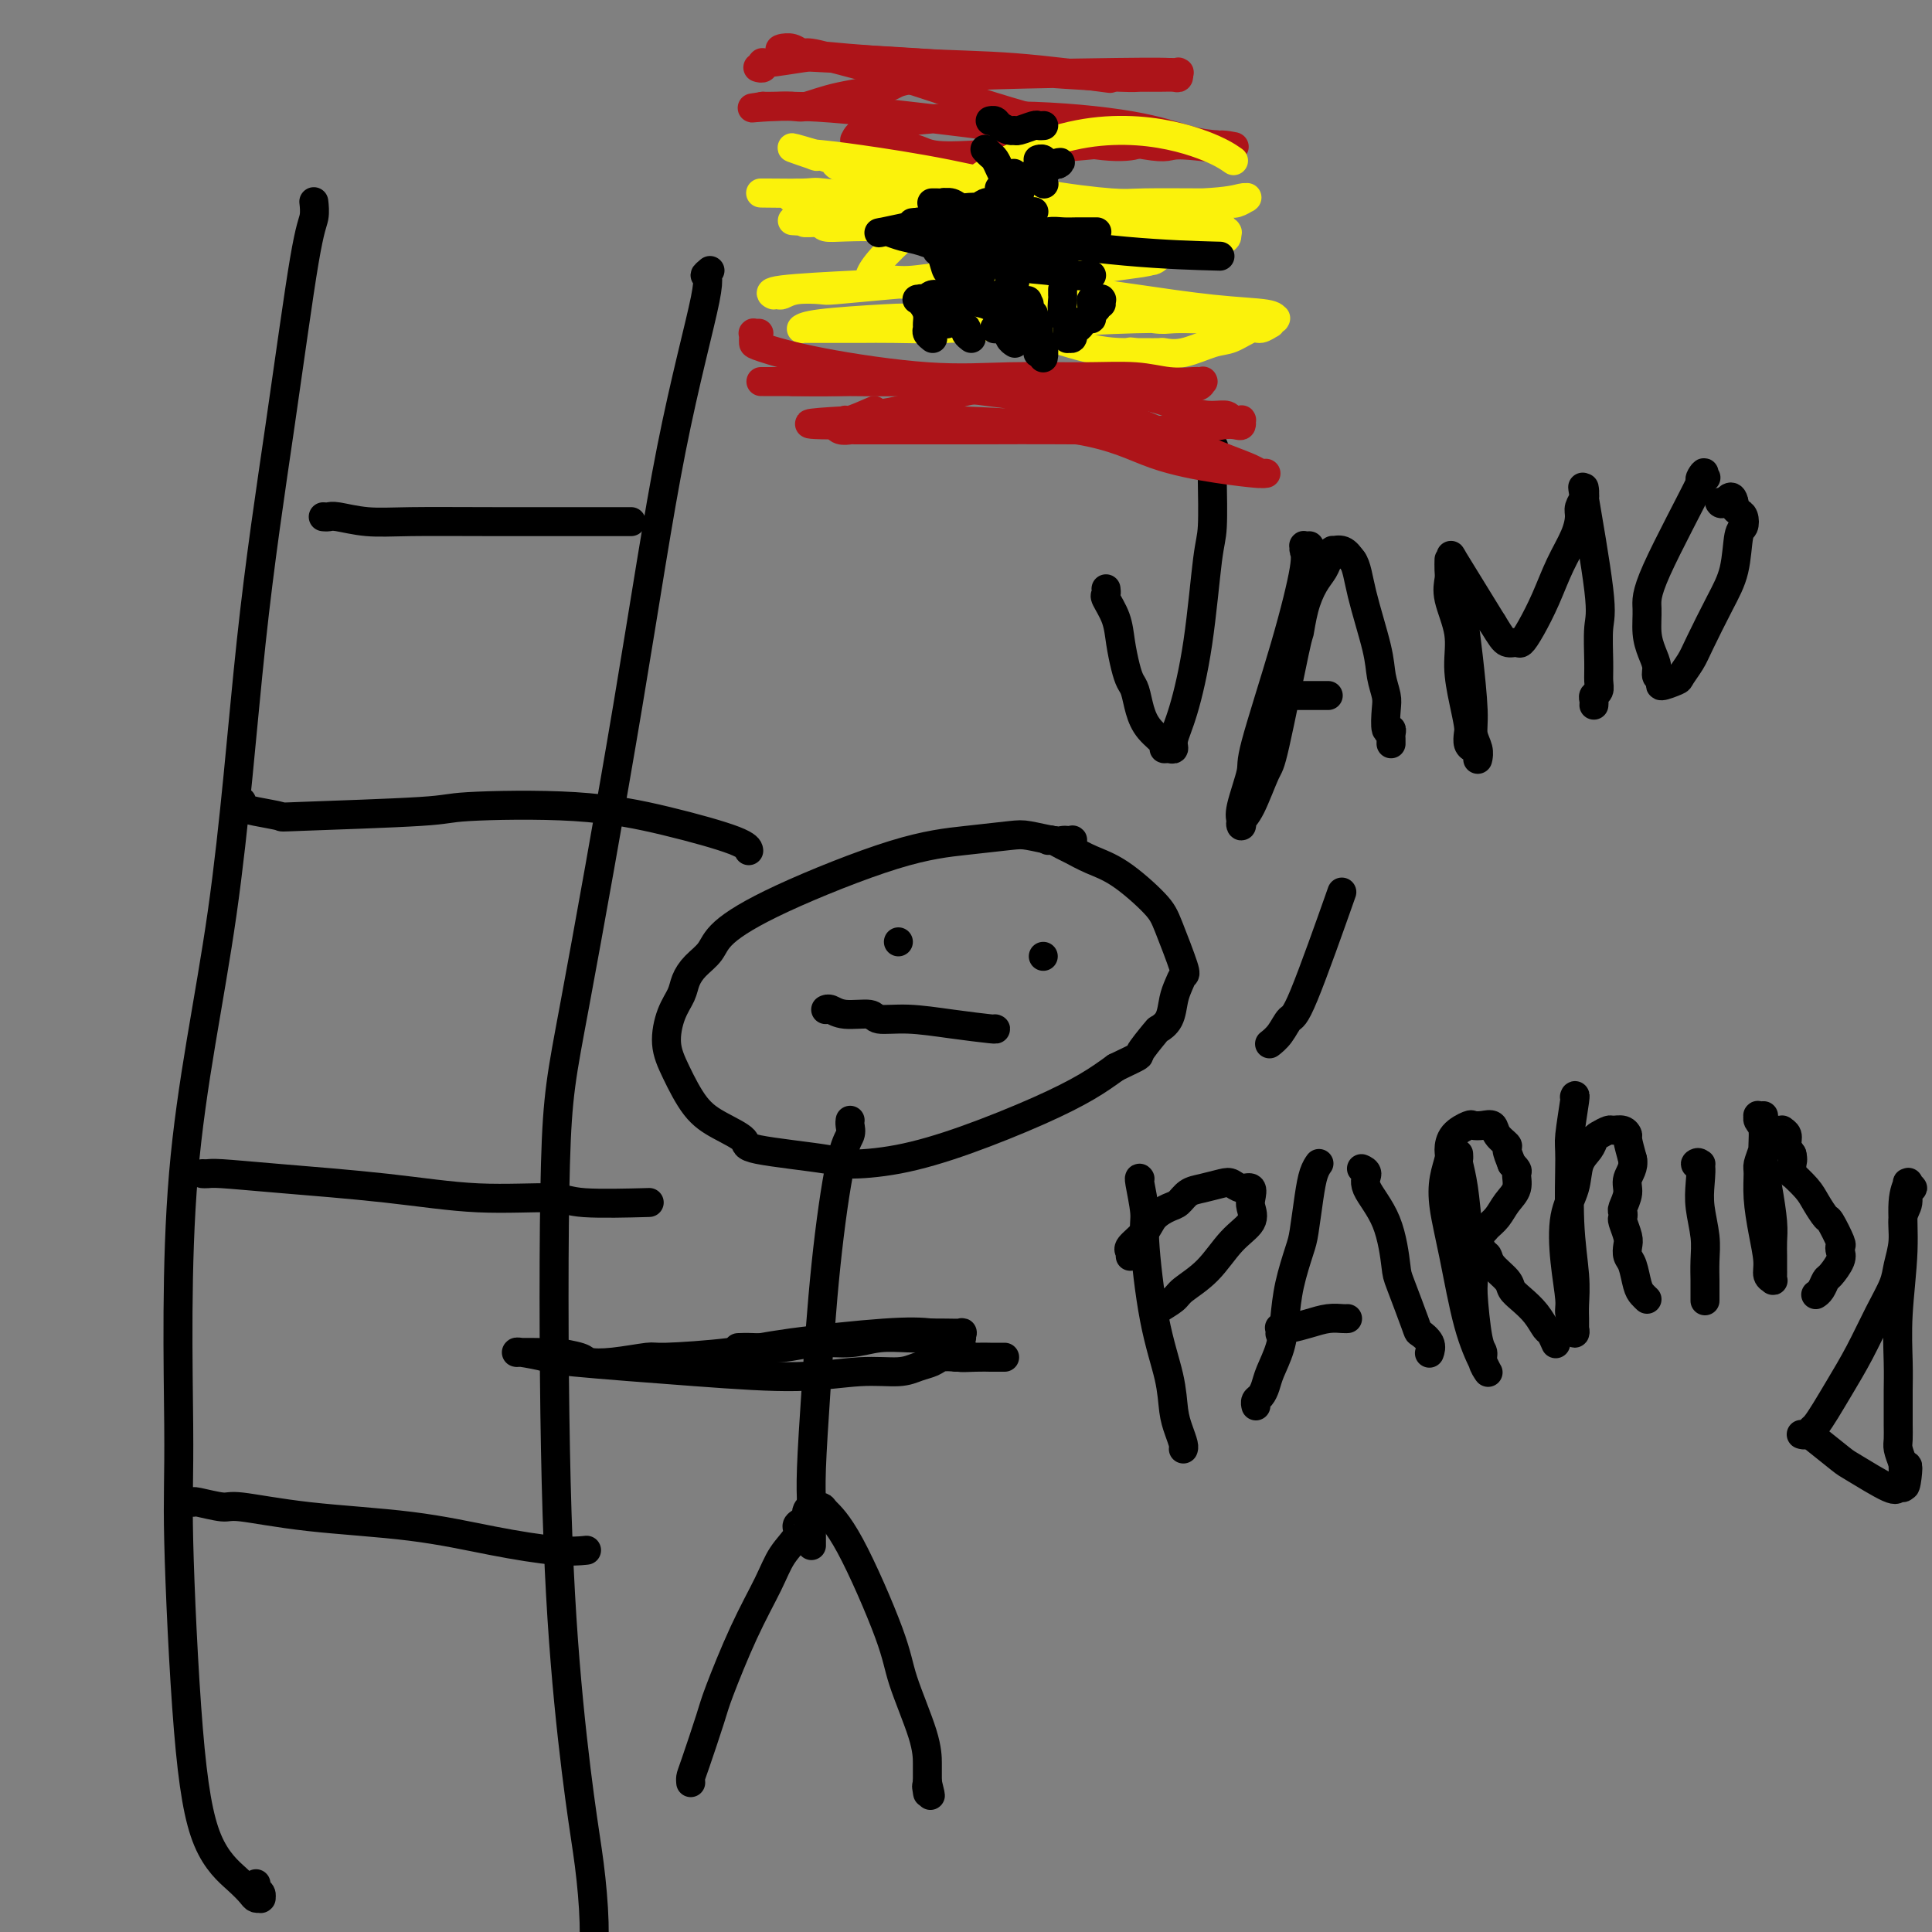 <svg viewBox='0 0 400 400' version='1.1' xmlns='http://www.w3.org/2000/svg' xmlns:xlink='http://www.w3.org/1999/xlink'><rect x="0" y="0" width="400" height="400" fill="#808080" stroke="none"/><g fill='none' stroke='#000000' stroke-width='6' stroke-linecap='round' stroke-linejoin='round'><path d='M65,42c0.008,0.073 0.017,0.145 0,0c-0.017,-0.145 -0.058,-0.509 0,0c0.058,0.509 0.215,1.890 0,3c-0.215,1.110 -0.801,1.948 -2,9c-1.199,7.052 -3.011,20.316 -5,34c-1.989,13.684 -4.156,27.787 -6,45c-1.844,17.213 -3.365,37.536 -6,56c-2.635,18.464 -6.385,35.070 -8,54c-1.615,18.930 -1.096,40.185 -1,52c0.096,11.815 -0.230,14.192 0,24c0.230,9.808 1.017,27.049 2,39c0.983,11.951 2.162,18.614 4,23c1.838,4.386 4.335,6.496 6,8c1.665,1.504 2.499,2.403 3,3c0.501,0.597 0.670,0.893 1,1c0.330,0.107 0.822,0.026 1,0c0.178,-0.026 0.044,0.004 0,0c-0.044,-0.004 0.002,-0.043 0,0c-0.002,0.043 -0.053,0.169 0,0c0.053,-0.169 0.210,-0.633 0,-1c-0.210,-0.367 -0.787,-0.637 -1,-1c-0.213,-0.363 -0.061,-0.818 0,-1c0.061,-0.182 0.030,-0.091 0,0'/><path d='M147,56c-0.584,0.490 -1.167,0.979 -1,1c0.167,0.021 1.085,-0.427 0,5c-1.085,5.427 -4.173,16.731 -7,31c-2.827,14.269 -5.394,31.505 -9,53c-3.606,21.495 -8.253,47.249 -11,62c-2.747,14.751 -3.595,18.498 -4,33c-0.405,14.502 -0.367,39.758 0,59c0.367,19.242 1.065,32.471 2,44c0.935,11.529 2.109,21.359 3,28c0.891,6.641 1.499,10.094 2,14c0.501,3.906 0.896,8.266 1,12c0.104,3.734 -0.081,6.843 0,9c0.081,2.157 0.428,3.363 0,4c-0.428,0.637 -1.631,0.707 -2,1c-0.369,0.293 0.097,0.811 0,1c-0.097,0.189 -0.757,0.051 -1,0c-0.243,-0.051 -0.069,-0.015 0,0c0.069,0.015 0.035,0.007 0,0'/><path d='M67,107c-0.006,-0.001 -0.013,-0.001 0,0c0.013,0.001 0.044,0.004 0,0c-0.044,-0.004 -0.165,-0.015 0,0c0.165,0.015 0.616,0.057 1,0c0.384,-0.057 0.703,-0.211 2,0c1.297,0.211 3.574,0.789 6,1c2.426,0.211 5.001,0.057 9,0c3.999,-0.057 9.423,-0.015 18,0c8.577,0.015 20.308,0.004 25,0c4.692,-0.004 2.346,-0.002 0,0'/><path d='M50,166c0.003,-0.007 0.007,-0.013 0,0c-0.007,0.013 -0.024,0.046 0,0c0.024,-0.046 0.090,-0.169 0,0c-0.090,0.169 -0.335,0.631 0,1c0.335,0.369 1.250,0.646 3,1c1.750,0.354 4.336,0.786 5,1c0.664,0.214 -0.595,0.209 5,0c5.595,-0.209 18.046,-0.621 24,-1c5.954,-0.379 5.413,-0.725 10,-1c4.587,-0.275 14.301,-0.480 22,0c7.699,0.480 13.383,1.644 19,3c5.617,1.356 11.166,2.904 14,4c2.834,1.096 2.953,1.742 3,2c0.047,0.258 0.024,0.129 0,0'/><path d='M42,243c0.002,0.000 0.003,0.000 0,0c-0.003,-0.000 -0.011,-0.001 0,0c0.011,0.001 0.040,0.002 0,0c-0.040,-0.002 -0.151,-0.009 0,0c0.151,0.009 0.562,0.035 1,0c0.438,-0.035 0.901,-0.130 3,0c2.099,0.130 5.834,0.483 12,1c6.166,0.517 14.765,1.196 22,2c7.235,0.804 13.107,1.732 19,2c5.893,0.268 11.806,-0.124 15,0c3.194,0.124 3.668,0.764 7,1c3.332,0.236 9.524,0.067 12,0c2.476,-0.067 1.238,-0.034 0,0'/><path d='M40,311c-0.001,-0.001 -0.001,-0.001 0,0c0.001,0.001 0.004,0.005 0,0c-0.004,-0.005 -0.013,-0.017 0,0c0.013,0.017 0.049,0.063 0,0c-0.049,-0.063 -0.184,-0.236 1,0c1.184,0.236 3.686,0.882 5,1c1.314,0.118 1.442,-0.290 4,0c2.558,0.290 7.548,1.279 14,2c6.452,0.721 14.367,1.174 21,2c6.633,0.826 11.984,2.026 17,3c5.016,0.974 9.697,1.724 13,2c3.303,0.276 5.230,0.079 6,0c0.770,-0.079 0.385,-0.039 0,0'/><path d='M143,369c-0.000,-0.000 -0.000,-0.000 0,0c0.000,0.000 0.000,0.001 0,0c-0.000,-0.001 -0.000,-0.003 0,0c0.000,0.003 0.001,0.012 0,0c-0.001,-0.012 -0.004,-0.044 0,0c0.004,0.044 0.015,0.164 0,0c-0.015,-0.164 -0.056,-0.613 0,-1c0.056,-0.387 0.210,-0.714 1,-3c0.790,-2.286 2.216,-6.533 3,-9c0.784,-2.467 0.925,-3.154 2,-6c1.075,-2.846 3.082,-7.852 5,-12c1.918,-4.148 3.746,-7.440 5,-10c1.254,-2.560 1.933,-4.388 3,-6c1.067,-1.612 2.520,-3.006 3,-4c0.480,-0.994 -0.015,-1.586 0,-2c0.015,-0.414 0.539,-0.650 1,-1c0.461,-0.350 0.857,-0.816 1,-1c0.143,-0.184 0.032,-0.088 0,0c-0.032,0.088 0.017,0.168 0,0c-0.017,-0.168 -0.098,-0.585 0,-1c0.098,-0.415 0.376,-0.829 1,-1c0.624,-0.171 1.593,-0.099 2,0c0.407,0.099 0.253,0.227 1,1c0.747,0.773 2.396,2.193 5,7c2.604,4.807 6.162,13.003 8,18c1.838,4.997 1.957,6.795 3,10c1.043,3.205 3.012,7.818 4,11c0.988,3.182 0.997,4.934 1,6c0.003,1.066 0.001,1.448 0,2c-0.001,0.552 -0.000,1.276 0,2'/><path d='M192,369c1.238,4.962 0.332,1.865 0,1c-0.332,-0.865 -0.089,0.500 0,1c0.089,0.500 0.024,0.135 0,0c-0.024,-0.135 -0.007,-0.038 0,0c0.007,0.038 0.003,0.019 0,0'/><path d='M176,232c-0.003,0.018 -0.006,0.036 0,0c0.006,-0.036 0.020,-0.127 0,0c-0.020,0.127 -0.075,0.472 0,1c0.075,0.528 0.279,1.238 0,2c-0.279,0.762 -1.041,1.576 -2,6c-0.959,4.424 -2.113,12.458 -3,21c-0.887,8.542 -1.506,17.592 -2,25c-0.494,7.408 -0.865,13.175 -1,17c-0.135,3.825 -0.036,5.707 0,7c0.036,1.293 0.010,1.996 0,3c-0.010,1.004 -0.003,2.307 0,3c0.003,0.693 0.001,0.774 0,1c-0.001,0.226 -0.000,0.596 0,1c0.000,0.404 0.000,0.840 0,1c-0.000,0.160 -0.000,0.043 0,0c0.000,-0.043 0.000,-0.012 0,0c-0.000,0.012 -0.000,0.006 0,0'/><path d='M153,279c-0.000,0.000 -0.000,0.000 0,0c0.000,-0.000 0.001,-0.000 0,0c-0.001,0.000 -0.002,0.000 0,0c0.002,-0.000 0.007,-0.000 0,0c-0.007,0.000 -0.027,0.001 0,0c0.027,-0.001 0.101,-0.004 0,0c-0.101,0.004 -0.377,0.016 0,0c0.377,-0.016 1.407,-0.061 3,0c1.593,0.061 3.748,0.226 6,0c2.252,-0.226 4.602,-0.845 7,-1c2.398,-0.155 4.846,0.155 7,0c2.154,-0.155 4.016,-0.774 6,-1c1.984,-0.226 4.090,-0.061 6,0c1.910,0.061 3.622,0.016 5,0c1.378,-0.016 2.421,-0.004 3,0c0.579,0.004 0.695,0.001 1,0c0.305,-0.001 0.800,-0.001 1,0c0.200,0.001 0.106,0.001 0,0c-0.106,-0.001 -0.225,-0.004 0,0c0.225,0.004 0.795,0.015 1,0c0.205,-0.015 0.046,-0.057 0,0c-0.046,0.057 0.021,0.211 0,0c-0.021,-0.211 -0.129,-0.789 0,-1c0.129,-0.211 0.496,-0.057 0,0c-0.496,0.057 -1.856,0.016 -3,0c-1.144,-0.016 -2.072,-0.008 -3,0'/><path d='M193,276c-2.198,-0.248 -4.692,-0.369 -10,0c-5.308,0.369 -13.430,1.227 -19,2c-5.570,0.773 -8.589,1.462 -13,2c-4.411,0.538 -10.214,0.926 -13,1c-2.786,0.074 -2.554,-0.166 -4,0c-1.446,0.166 -4.571,0.738 -7,1c-2.429,0.262 -4.164,0.214 -5,0c-0.836,-0.214 -0.773,-0.593 -2,-1c-1.227,-0.407 -3.744,-0.841 -5,-1c-1.256,-0.159 -1.251,-0.043 -2,0c-0.749,0.043 -2.252,0.011 -3,0c-0.748,-0.011 -0.740,-0.003 -1,0c-0.260,0.003 -0.788,0.001 -1,0c-0.212,-0.001 -0.110,-0.000 0,0c0.110,0.000 0.226,0.000 0,0c-0.226,-0.000 -0.794,-0.001 -1,0c-0.206,0.001 -0.051,0.003 0,0c0.051,-0.003 -0.002,-0.013 0,0c0.002,0.013 0.059,0.048 0,0c-0.059,-0.048 -0.233,-0.180 1,0c1.233,0.180 3.874,0.671 5,1c1.126,0.329 0.738,0.495 6,1c5.262,0.505 16.175,1.348 25,2c8.825,0.652 15.562,1.114 21,1c5.438,-0.114 9.578,-0.805 13,-1c3.422,-0.195 6.127,0.105 8,0c1.873,-0.105 2.914,-0.616 4,-1c1.086,-0.384 2.215,-0.642 3,-1c0.785,-0.358 1.224,-0.817 2,-1c0.776,-0.183 1.888,-0.092 3,0'/><path d='M198,281c5.195,-0.619 1.682,-0.166 1,0c-0.682,0.166 1.467,0.044 3,0c1.533,-0.044 2.449,-0.012 3,0c0.551,0.012 0.736,0.003 1,0c0.264,-0.003 0.607,-0.001 1,0c0.393,0.001 0.837,0.000 1,0c0.163,-0.000 0.047,-0.000 0,0c-0.047,0.000 -0.023,0.000 0,0'/><path d='M222,175c-0.002,-0.030 -0.003,-0.061 0,0c0.003,0.061 0.012,0.212 0,0c-0.012,-0.212 -0.045,-0.788 0,-1c0.045,-0.212 0.167,-0.060 0,0c-0.167,0.060 -0.624,0.030 -1,0c-0.376,-0.030 -0.671,-0.058 -1,0c-0.329,0.058 -0.691,0.201 -2,0c-1.309,-0.201 -3.563,-0.748 -5,-1c-1.437,-0.252 -2.055,-0.210 -4,0c-1.945,0.210 -5.216,0.587 -9,1c-3.784,0.413 -8.081,0.862 -15,3c-6.919,2.138 -16.460,5.965 -23,9c-6.540,3.035 -10.080,5.277 -12,7c-1.920,1.723 -2.219,2.927 -3,4c-0.781,1.073 -2.042,2.015 -3,3c-0.958,0.985 -1.611,2.014 -2,3c-0.389,0.986 -0.513,1.930 -1,3c-0.487,1.070 -1.336,2.267 -2,4c-0.664,1.733 -1.143,4.001 -1,6c0.143,1.999 0.908,3.729 2,6c1.092,2.271 2.510,5.084 4,7c1.490,1.916 3.051,2.934 5,4c1.949,1.066 4.287,2.179 5,3c0.713,0.821 -0.197,1.348 3,2c3.197,0.652 10.501,1.428 14,2c3.499,0.572 3.194,0.940 5,1c1.806,0.060 5.724,-0.188 10,-1c4.276,-0.812 8.909,-2.187 14,-4c5.091,-1.813 10.640,-4.065 15,-6c4.360,-1.935 7.531,-3.553 10,-5c2.469,-1.447 4.234,-2.724 6,-4'/><path d='M231,221c5.755,-2.769 4.641,-2.190 5,-3c0.359,-0.810 2.190,-3.007 3,-4c0.810,-0.993 0.598,-0.781 1,-1c0.402,-0.219 1.417,-0.868 2,-2c0.583,-1.132 0.735,-2.747 1,-4c0.265,-1.253 0.644,-2.146 1,-3c0.356,-0.854 0.691,-1.671 1,-2c0.309,-0.329 0.593,-0.171 0,-2c-0.593,-1.829 -2.064,-5.646 -3,-8c-0.936,-2.354 -1.339,-3.246 -3,-5c-1.661,-1.754 -4.581,-4.369 -7,-6c-2.419,-1.631 -4.337,-2.279 -6,-3c-1.663,-0.721 -3.073,-1.514 -4,-2c-0.927,-0.486 -1.372,-0.666 -2,-1c-0.628,-0.334 -1.438,-0.821 -2,-1c-0.562,-0.179 -0.875,-0.051 -1,0c-0.125,0.051 -0.063,0.026 0,0'/><path d='M186,195c0.000,0.000 0.000,0.000 0,0c0.000,0.000 0.000,0.000 0,0c0.000,0.000 0.000,0.000 0,0c0.000,0.000 0.000,0.000 0,0c0.000,0.000 0.000,0.000 0,0'/><path d='M216,198c0.000,0.000 0.000,0.000 0,0c0.000,0.000 0.000,0.000 0,0c-0.000,0.000 0.000,0.000 0,0c-0.000,0.000 0.000,0.000 0,0'/><path d='M171,209c-0.000,0.000 -0.001,0.000 0,0c0.001,-0.000 0.002,-0.001 0,0c-0.002,0.001 -0.008,0.004 0,0c0.008,-0.004 0.030,-0.016 0,0c-0.030,0.016 -0.114,0.061 0,0c0.114,-0.061 0.424,-0.227 1,0c0.576,0.227 1.416,0.848 3,1c1.584,0.152 3.910,-0.166 5,0c1.090,0.166 0.943,0.815 2,1c1.057,0.185 3.316,-0.094 6,0c2.684,0.094 5.792,0.561 9,1c3.208,0.439 6.518,0.849 8,1c1.482,0.151 1.138,0.043 1,0c-0.138,-0.043 -0.069,-0.022 0,0'/><path d='M229,122c0.000,0.000 0.000,0.000 0,0c-0.000,-0.000 -0.000,-0.001 0,0c0.000,0.001 0.001,0.004 0,0c-0.001,-0.004 -0.002,-0.014 0,0c0.002,0.014 0.007,0.054 0,0c-0.007,-0.054 -0.027,-0.200 0,0c0.027,0.200 0.101,0.745 0,1c-0.101,0.255 -0.378,0.218 0,1c0.378,0.782 1.411,2.382 2,4c0.589,1.618 0.735,3.254 1,5c0.265,1.746 0.650,3.601 1,5c0.350,1.399 0.666,2.343 1,3c0.334,0.657 0.688,1.027 1,2c0.312,0.973 0.584,2.548 1,4c0.416,1.452 0.977,2.783 2,4c1.023,1.217 2.507,2.322 3,3c0.493,0.678 -0.007,0.929 0,1c0.007,0.071 0.519,-0.039 1,0c0.481,0.039 0.930,0.225 1,0c0.070,-0.225 -0.240,-0.862 0,-2c0.240,-1.138 1.031,-2.778 2,-6c0.969,-3.222 2.116,-8.025 3,-14c0.884,-5.975 1.505,-13.120 2,-17c0.495,-3.880 0.865,-4.493 1,-7c0.135,-2.507 0.036,-6.906 0,-9c-0.036,-2.094 -0.010,-1.881 0,-2c0.010,-0.119 0.003,-0.568 0,-1c-0.003,-0.432 -0.001,-0.847 0,-1c0.001,-0.153 0.000,-0.044 0,0c-0.000,0.044 -0.000,0.022 0,0'/><path d='M251,96c0.500,-6.167 0.250,-3.083 0,0'/><path d='M271,113c0.008,-0.000 0.016,-0.001 0,0c-0.016,0.001 -0.058,0.003 0,0c0.058,-0.003 0.214,-0.011 0,0c-0.214,0.011 -0.799,0.040 -1,0c-0.201,-0.040 -0.020,-0.151 0,0c0.020,0.151 -0.122,0.563 0,1c0.122,0.437 0.509,0.897 0,4c-0.509,3.103 -1.912,8.848 -4,16c-2.088,7.152 -4.860,15.711 -6,20c-1.140,4.289 -0.646,4.310 -1,6c-0.354,1.690 -1.554,5.051 -2,7c-0.446,1.949 -0.137,2.487 0,3c0.137,0.513 0.103,1.002 0,1c-0.103,-0.002 -0.276,-0.496 0,-1c0.276,-0.504 1.002,-1.017 2,-3c0.998,-1.983 2.270,-5.436 3,-7c0.730,-1.564 0.919,-1.241 2,-6c1.081,-4.759 3.053,-14.601 4,-19c0.947,-4.399 0.869,-3.353 1,-4c0.131,-0.647 0.469,-2.985 1,-5c0.531,-2.015 1.253,-3.707 2,-5c0.747,-1.293 1.519,-2.188 2,-3c0.481,-0.812 0.671,-1.539 1,-2c0.329,-0.461 0.798,-0.654 1,-1c0.202,-0.346 0.137,-0.845 0,-1c-0.137,-0.155 -0.344,0.035 0,0c0.344,-0.035 1.241,-0.296 2,0c0.759,0.296 1.379,1.148 2,2'/><path d='M280,116c0.902,1.155 1.156,3.542 2,7c0.844,3.458 2.278,7.985 3,11c0.722,3.015 0.733,4.516 1,6c0.267,1.484 0.789,2.951 1,4c0.211,1.049 0.109,1.681 0,3c-0.109,1.319 -0.225,3.324 0,4c0.225,0.676 0.792,0.024 1,0c0.208,-0.024 0.056,0.581 0,1c-0.056,0.419 -0.015,0.651 0,1c0.015,0.349 0.004,0.814 0,1c-0.004,0.186 -0.002,0.093 0,0'/><path d='M268,144c-0.001,0.000 -0.003,0.000 0,0c0.003,0.000 0.009,0.000 0,0c-0.009,0.000 -0.034,0.000 0,0c0.034,0.000 0.128,0.000 0,0c-0.128,0.000 -0.479,0.000 0,0c0.479,0.000 1.788,0.000 3,0c1.212,0.000 2.326,0.000 3,0c0.674,0.000 0.907,0.000 1,0c0.093,0.000 0.047,0.000 0,0'/><path d='M300,116c0.000,-0.013 0.001,-0.027 0,0c-0.001,0.027 -0.002,0.094 0,0c0.002,-0.094 0.008,-0.348 0,0c-0.008,0.348 -0.031,1.297 0,2c0.031,0.703 0.116,1.159 0,2c-0.116,0.841 -0.434,2.067 0,4c0.434,1.933 1.619,4.572 2,7c0.381,2.428 -0.042,4.643 0,7c0.042,2.357 0.550,4.855 1,7c0.450,2.145 0.842,3.937 1,5c0.158,1.063 0.081,1.399 0,2c-0.081,0.601 -0.166,1.469 0,2c0.166,0.531 0.581,0.726 1,1c0.419,0.274 0.840,0.629 1,1c0.160,0.371 0.058,0.759 0,1c-0.058,0.241 -0.071,0.335 0,0c0.071,-0.335 0.226,-1.098 0,-2c-0.226,-0.902 -0.834,-1.943 -1,-3c-0.166,-1.057 0.110,-2.131 0,-5c-0.110,-2.869 -0.604,-7.532 -1,-11c-0.396,-3.468 -0.693,-5.739 -1,-8c-0.307,-2.261 -0.624,-4.510 -1,-6c-0.376,-1.490 -0.811,-2.220 -1,-3c-0.189,-0.780 -0.133,-1.611 0,-2c0.133,-0.389 0.344,-0.335 0,-1c-0.344,-0.665 -1.241,-2.047 0,0c1.241,2.047 4.621,7.524 8,13'/><path d='M309,129c1.806,2.925 2.321,3.737 3,4c0.679,0.263 1.521,-0.024 2,0c0.479,0.024 0.594,0.359 1,0c0.406,-0.359 1.104,-1.412 2,-3c0.896,-1.588 1.990,-3.709 3,-6c1.010,-2.291 1.935,-4.750 3,-7c1.065,-2.250 2.271,-4.290 3,-6c0.729,-1.710 0.980,-3.091 1,-4c0.020,-0.909 -0.190,-1.346 0,-2c0.190,-0.654 0.780,-1.523 1,-2c0.220,-0.477 0.070,-0.560 0,-1c-0.070,-0.440 -0.061,-1.237 0,-1c0.061,0.237 0.174,1.508 0,1c-0.174,-0.508 -0.635,-2.796 0,1c0.635,3.796 2.367,13.675 3,19c0.633,5.325 0.166,6.095 0,8c-0.166,1.905 -0.030,4.944 0,7c0.030,2.056 -0.044,3.129 0,4c0.044,0.871 0.208,1.540 0,2c-0.208,0.460 -0.788,0.711 -1,1c-0.212,0.289 -0.057,0.616 0,1c0.057,0.384 0.016,0.824 0,1c-0.016,0.176 -0.008,0.088 0,0'/><path d='M353,99c0.182,-0.101 0.364,-0.202 0,0c-0.364,0.202 -1.275,0.707 -1,0c0.275,-0.707 1.737,-2.625 0,1c-1.737,3.625 -6.671,12.795 -9,18c-2.329,5.205 -2.051,6.445 -2,8c0.051,1.555 -0.125,3.424 0,5c0.125,1.576 0.553,2.858 1,4c0.447,1.142 0.915,2.145 1,3c0.085,0.855 -0.214,1.562 0,2c0.214,0.438 0.939,0.606 1,1c0.061,0.394 -0.544,1.015 0,1c0.544,-0.015 2.235,-0.666 3,-1c0.765,-0.334 0.604,-0.350 1,-1c0.396,-0.650 1.349,-1.932 2,-3c0.651,-1.068 1.001,-1.920 2,-4c0.999,-2.080 2.647,-5.387 4,-8c1.353,-2.613 2.412,-4.531 3,-7c0.588,-2.469 0.704,-5.488 1,-7c0.296,-1.512 0.773,-1.519 1,-2c0.227,-0.481 0.205,-1.438 0,-2c-0.205,-0.562 -0.594,-0.728 -1,-1c-0.406,-0.272 -0.830,-0.649 -1,-1c-0.170,-0.351 -0.085,-0.675 0,-1'/><path d='M359,104c-0.393,-2.167 -1.375,-0.583 -2,0c-0.625,0.583 -0.893,0.167 -1,0c-0.107,-0.167 -0.054,-0.083 0,0'/><path d='M236,244c0.002,0.004 0.005,0.007 0,0c-0.005,-0.007 -0.017,-0.025 0,0c0.017,0.025 0.062,0.091 0,0c-0.062,-0.091 -0.230,-0.340 0,1c0.230,1.340 0.860,4.270 1,6c0.140,1.730 -0.208,2.262 0,6c0.208,3.738 0.974,10.682 2,16c1.026,5.318 2.313,9.008 3,12c0.687,2.992 0.772,5.285 1,7c0.228,1.715 0.597,2.852 1,4c0.403,1.148 0.840,2.308 1,3c0.160,0.692 0.043,0.917 0,1c-0.043,0.083 -0.012,0.024 0,0c0.012,-0.024 0.006,-0.012 0,0'/><path d='M234,260c-0.002,-0.031 -0.003,-0.062 0,0c0.003,0.062 0.011,0.218 0,0c-0.011,-0.218 -0.040,-0.810 0,-1c0.040,-0.190 0.150,0.023 0,0c-0.150,-0.023 -0.560,-0.281 0,-1c0.560,-0.719 2.089,-1.898 3,-3c0.911,-1.102 1.204,-2.126 2,-3c0.796,-0.874 2.093,-1.597 3,-2c0.907,-0.403 1.422,-0.487 2,-1c0.578,-0.513 1.218,-1.454 2,-2c0.782,-0.546 1.705,-0.698 3,-1c1.295,-0.302 2.960,-0.754 4,-1c1.040,-0.246 1.455,-0.285 2,0c0.545,0.285 1.221,0.894 2,1c0.779,0.106 1.662,-0.291 2,0c0.338,0.291 0.133,1.270 0,2c-0.133,0.730 -0.193,1.210 0,2c0.193,0.790 0.639,1.888 0,3c-0.639,1.112 -2.364,2.238 -4,4c-1.636,1.762 -3.185,4.161 -5,6c-1.815,1.839 -3.898,3.120 -5,4c-1.102,0.880 -1.223,1.360 -2,2c-0.777,0.640 -2.209,1.442 -3,2c-0.791,0.558 -0.940,0.874 -1,1c-0.060,0.126 -0.030,0.063 0,0'/><path d='M273,241c-0.024,0.034 -0.048,0.068 0,0c0.048,-0.068 0.169,-0.237 0,0c-0.169,0.237 -0.626,0.879 -1,2c-0.374,1.121 -0.664,2.721 -1,5c-0.336,2.279 -0.719,5.238 -1,7c-0.281,1.762 -0.460,2.327 -1,4c-0.540,1.673 -1.440,4.454 -2,7c-0.560,2.546 -0.780,4.857 -1,7c-0.220,2.143 -0.441,4.118 -1,6c-0.559,1.882 -1.456,3.671 -2,5c-0.544,1.329 -0.734,2.198 -1,3c-0.266,0.802 -0.607,1.535 -1,2c-0.393,0.465 -0.837,0.661 -1,1c-0.163,0.339 -0.044,0.822 0,1c0.044,0.178 0.013,0.051 0,0c-0.013,-0.051 -0.006,-0.025 0,0'/><path d='M282,242c-0.001,-0.000 -0.001,-0.001 0,0c0.001,0.001 0.005,0.002 0,0c-0.005,-0.002 -0.019,-0.008 0,0c0.019,0.008 0.071,0.030 0,0c-0.071,-0.030 -0.264,-0.113 0,0c0.264,0.113 0.986,0.423 1,1c0.014,0.577 -0.679,1.423 0,3c0.679,1.577 2.730,3.885 4,7c1.270,3.115 1.759,7.036 2,9c0.241,1.964 0.232,1.970 1,4c0.768,2.030 2.311,6.086 3,8c0.689,1.914 0.525,1.688 1,2c0.475,0.312 1.589,1.161 2,2c0.411,0.839 0.117,1.668 0,2c-0.117,0.332 -0.059,0.166 0,0'/><path d='M265,276c0.000,-0.002 0.000,-0.004 0,0c-0.000,0.004 -0.001,0.015 0,0c0.001,-0.015 0.005,-0.056 0,0c-0.005,0.056 -0.018,0.208 0,0c0.018,-0.208 0.066,-0.778 0,-1c-0.066,-0.222 -0.246,-0.098 0,0c0.246,0.098 0.917,0.170 2,0c1.083,-0.170 2.577,-0.581 4,-1c1.423,-0.419 2.773,-0.844 4,-1c1.227,-0.156 2.330,-0.042 3,0c0.670,0.042 0.906,0.012 1,0c0.094,-0.012 0.047,-0.006 0,0'/><path d='M302,239c0.002,0.029 0.004,0.058 0,0c-0.004,-0.058 -0.012,-0.204 0,0c0.012,0.204 0.046,0.759 0,1c-0.046,0.241 -0.171,0.169 0,1c0.171,0.831 0.637,2.566 1,5c0.363,2.434 0.623,5.569 1,9c0.377,3.431 0.870,7.160 1,9c0.130,1.840 -0.105,1.793 0,4c0.105,2.207 0.550,6.668 1,9c0.450,2.332 0.906,2.534 1,3c0.094,0.466 -0.172,1.194 0,2c0.172,0.806 0.783,1.690 1,2c0.217,0.310 0.038,0.047 0,0c-0.038,-0.047 0.063,0.124 0,0c-0.063,-0.124 -0.291,-0.542 -1,-2c-0.709,-1.458 -1.899,-3.956 -3,-8c-1.101,-4.044 -2.113,-9.635 -3,-14c-0.887,-4.365 -1.648,-7.505 -2,-10c-0.352,-2.495 -0.294,-4.347 0,-6c0.294,-1.653 0.823,-3.109 1,-4c0.177,-0.891 0.000,-1.219 0,-2c-0.000,-0.781 0.175,-2.015 1,-3c0.825,-0.985 2.300,-1.723 3,-2c0.700,-0.277 0.626,-0.095 1,0c0.374,0.095 1.196,0.104 2,0c0.804,-0.104 1.591,-0.321 2,0c0.409,0.321 0.439,1.179 1,2c0.561,0.821 1.651,1.606 2,2c0.349,0.394 -0.043,0.398 0,1c0.043,0.602 0.522,1.801 1,3'/><path d='M313,241c1.593,1.546 1.075,1.412 1,2c-0.075,0.588 0.293,1.898 0,3c-0.293,1.102 -1.246,1.995 -2,3c-0.754,1.005 -1.310,2.122 -2,3c-0.690,0.878 -1.516,1.516 -2,2c-0.484,0.484 -0.626,0.814 -1,1c-0.374,0.186 -0.979,0.227 -1,1c-0.021,0.773 0.543,2.276 1,3c0.457,0.724 0.807,0.669 1,1c0.193,0.331 0.229,1.050 1,2c0.771,0.950 2.276,2.132 3,3c0.724,0.868 0.666,1.422 1,2c0.334,0.578 1.060,1.182 2,2c0.940,0.818 2.094,1.852 3,3c0.906,1.148 1.562,2.411 2,3c0.438,0.589 0.656,0.505 1,1c0.344,0.495 0.812,1.570 1,2c0.188,0.430 0.094,0.215 0,0'/><path d='M326,227c-0.031,0.081 -0.062,0.162 0,0c0.062,-0.162 0.217,-0.569 0,1c-0.217,1.569 -0.804,5.112 -1,7c-0.196,1.888 0.000,2.120 0,5c-0.000,2.880 -0.196,8.407 0,13c0.196,4.593 0.785,8.253 1,11c0.215,2.747 0.057,4.583 0,6c-0.057,1.417 -0.014,2.417 0,3c0.014,0.583 -0.000,0.749 0,1c0.000,0.251 0.015,0.588 0,1c-0.015,0.412 -0.060,0.901 0,1c0.060,0.099 0.224,-0.191 0,-1c-0.224,-0.809 -0.838,-2.136 -1,-3c-0.162,-0.864 0.126,-1.263 0,-3c-0.126,-1.737 -0.668,-4.811 -1,-8c-0.332,-3.189 -0.454,-6.493 0,-9c0.454,-2.507 1.482,-4.215 2,-6c0.518,-1.785 0.524,-3.645 1,-5c0.476,-1.355 1.422,-2.205 2,-3c0.578,-0.795 0.788,-1.534 1,-2c0.212,-0.466 0.425,-0.657 1,-1c0.575,-0.343 1.512,-0.837 2,-1c0.488,-0.163 0.526,0.006 1,0c0.474,-0.006 1.385,-0.187 2,0c0.615,0.187 0.935,0.743 1,1c0.065,0.257 -0.124,0.216 0,1c0.124,0.784 0.562,2.392 1,4'/><path d='M338,240c0.376,1.698 -0.684,2.942 -1,4c-0.316,1.058 0.110,1.931 0,3c-0.110,1.069 -0.758,2.335 -1,3c-0.242,0.665 -0.079,0.730 0,1c0.079,0.270 0.073,0.744 0,1c-0.073,0.256 -0.213,0.293 0,1c0.213,0.707 0.778,2.084 1,3c0.222,0.916 0.101,1.373 0,2c-0.101,0.627 -0.181,1.426 0,2c0.181,0.574 0.623,0.925 1,2c0.377,1.075 0.689,2.876 1,4c0.311,1.124 0.622,1.572 1,2c0.378,0.428 0.822,0.837 1,1c0.178,0.163 0.089,0.082 0,0'/><path d='M352,241c0.143,-0.025 0.286,-0.049 0,0c-0.286,0.049 -1.001,0.172 -1,0c0.001,-0.172 0.718,-0.637 1,0c0.282,0.637 0.128,2.378 0,4c-0.128,1.622 -0.230,3.125 0,5c0.230,1.875 0.794,4.121 1,6c0.206,1.879 0.055,3.389 0,5c-0.055,1.611 -0.015,3.321 0,4c0.015,0.679 0.004,0.326 0,1c-0.004,0.674 -0.001,2.374 0,3c0.001,0.626 0.000,0.179 0,0c-0.000,-0.179 -0.000,-0.089 0,0'/><path d='M365,231c0.116,-0.006 0.231,-0.012 0,0c-0.231,0.012 -0.809,0.041 -1,0c-0.191,-0.041 0.004,-0.152 0,0c-0.004,0.152 -0.208,0.568 0,1c0.208,0.432 0.826,0.881 1,2c0.174,1.119 -0.097,2.908 0,5c0.097,2.092 0.562,4.487 1,7c0.438,2.513 0.849,5.146 1,7c0.151,1.854 0.040,2.930 0,4c-0.040,1.070 -0.011,2.133 0,3c0.011,0.867 0.004,1.539 0,2c-0.004,0.461 -0.005,0.710 0,1c0.005,0.290 0.016,0.621 0,1c-0.016,0.379 -0.060,0.807 0,1c0.060,0.193 0.222,0.153 0,0c-0.222,-0.153 -0.830,-0.419 -1,-1c-0.170,-0.581 0.097,-1.478 0,-3c-0.097,-1.522 -0.559,-3.670 -1,-6c-0.441,-2.330 -0.862,-4.841 -1,-7c-0.138,-2.159 0.005,-3.966 0,-5c-0.005,-1.034 -0.160,-1.296 0,-2c0.160,-0.704 0.634,-1.849 1,-3c0.366,-1.151 0.624,-2.308 1,-3c0.376,-0.692 0.870,-0.918 1,-1c0.130,-0.082 -0.105,-0.020 0,0c0.105,0.020 0.549,-0.003 1,0c0.451,0.003 0.908,0.031 1,0c0.092,-0.031 -0.182,-0.122 0,0c0.182,0.122 0.818,0.456 1,1c0.182,0.544 -0.091,1.298 0,2c0.091,0.702 0.545,1.351 1,2'/><path d='M371,239c0.309,1.167 0.083,1.584 0,2c-0.083,0.416 -0.021,0.830 0,1c0.021,0.170 0.003,0.096 0,0c-0.003,-0.096 0.009,-0.213 0,0c-0.009,0.213 -0.039,0.755 0,1c0.039,0.245 0.147,0.192 0,0c-0.147,-0.192 -0.549,-0.525 0,0c0.549,0.525 2.050,1.906 3,3c0.950,1.094 1.351,1.900 2,3c0.649,1.100 1.546,2.493 2,3c0.454,0.507 0.463,0.126 1,1c0.537,0.874 1.601,3.001 2,4c0.399,0.999 0.132,0.868 0,1c-0.132,0.132 -0.129,0.525 0,1c0.129,0.475 0.385,1.031 0,2c-0.385,0.969 -1.410,2.351 -2,3c-0.590,0.649 -0.747,0.566 -1,1c-0.253,0.434 -0.604,1.384 -1,2c-0.396,0.616 -0.837,0.897 -1,1c-0.163,0.103 -0.046,0.030 0,0c0.046,-0.030 0.023,-0.015 0,0'/><path d='M373,297c0.024,0.007 0.047,0.014 0,0c-0.047,-0.014 -0.165,-0.050 0,0c0.165,0.050 0.613,0.186 1,0c0.387,-0.186 0.714,-0.693 1,-1c0.286,-0.307 0.530,-0.415 1,-1c0.470,-0.585 1.166,-1.647 2,-3c0.834,-1.353 1.806,-2.997 3,-5c1.194,-2.003 2.611,-4.365 4,-7c1.389,-2.635 2.749,-5.542 4,-8c1.251,-2.458 2.392,-4.467 3,-6c0.608,-1.533 0.683,-2.590 1,-4c0.317,-1.410 0.874,-3.172 1,-5c0.126,-1.828 -0.180,-3.723 0,-5c0.180,-1.277 0.847,-1.936 1,-3c0.153,-1.064 -0.208,-2.533 0,-3c0.208,-0.467 0.985,0.069 1,0c0.015,-0.069 -0.732,-0.743 -1,-1c-0.268,-0.257 -0.057,-0.098 0,0c0.057,0.098 -0.041,0.136 0,0c0.041,-0.136 0.221,-0.446 0,0c-0.221,0.446 -0.844,1.648 -1,4c-0.156,2.352 0.154,5.855 0,10c-0.154,4.145 -0.773,8.934 -1,13c-0.227,4.066 -0.061,7.411 0,10c0.061,2.589 0.015,4.422 0,6c-0.015,1.578 -0.001,2.901 0,4c0.001,1.099 -0.010,1.975 0,3c0.010,1.025 0.041,2.199 0,3c-0.041,0.801 -0.155,1.229 0,2c0.155,0.771 0.577,1.886 1,3'/><path d='M394,303c0.133,8.920 0.965,2.720 1,1c0.035,-1.720 -0.726,1.041 -1,2c-0.274,0.959 -0.060,0.117 0,0c0.060,-0.117 -0.033,0.490 0,1c0.033,0.510 0.192,0.921 0,1c-0.192,0.079 -0.735,-0.176 -1,0c-0.265,0.176 -0.250,0.782 -2,0c-1.750,-0.782 -5.263,-2.952 -7,-4c-1.737,-1.048 -1.698,-0.975 -3,-2c-1.302,-1.025 -3.943,-3.150 -5,-4c-1.057,-0.850 -0.528,-0.425 0,0'/><path d='M263,216c-0.001,0.001 -0.002,0.001 0,0c0.002,-0.001 0.006,-0.005 0,0c-0.006,0.005 -0.023,0.018 0,0c0.023,-0.018 0.088,-0.068 0,0c-0.088,0.068 -0.327,0.253 0,0c0.327,-0.253 1.220,-0.943 2,-2c0.780,-1.057 1.446,-2.479 2,-3c0.554,-0.521 0.995,-0.140 3,-5c2.005,-4.860 5.573,-14.960 7,-19c1.427,-4.040 0.714,-2.020 0,0'/></g>
<g fill='none' stroke='#AD1419' stroke-width='6' stroke-linecap='round' stroke-linejoin='round'><path d='M158,14c-0.421,0.001 -0.841,0.001 -1,0c-0.159,-0.001 -0.056,-0.004 0,0c0.056,0.004 0.065,0.016 0,0c-0.065,-0.016 -0.203,-0.061 0,0c0.203,0.061 0.746,0.226 1,0c0.254,-0.226 0.220,-0.843 0,-1c-0.220,-0.157 -0.627,0.147 1,0c1.627,-0.147 5.287,-0.743 7,-1c1.713,-0.257 1.479,-0.174 5,0c3.521,0.174 10.798,0.439 19,1c8.202,0.561 17.329,1.418 25,2c7.671,0.582 13.888,0.889 17,1c3.112,0.111 3.121,0.026 4,0c0.879,-0.026 2.627,0.007 4,0c1.373,-0.007 2.369,-0.055 3,0c0.631,0.055 0.895,0.211 1,0c0.105,-0.211 0.050,-0.789 0,-1c-0.050,-0.211 -0.095,-0.054 0,0c0.095,0.054 0.331,0.007 0,0c-0.331,-0.007 -1.230,0.028 -2,0c-0.770,-0.028 -1.410,-0.119 -11,0c-9.590,0.119 -28.129,0.449 -37,1c-8.871,0.551 -8.075,1.325 -10,2c-1.925,0.675 -6.572,1.253 -10,2c-3.428,0.747 -5.636,1.664 -7,2c-1.364,0.336 -1.882,0.090 -3,0c-1.118,-0.090 -2.835,-0.024 -4,0c-1.165,0.024 -1.776,0.006 -2,0c-0.224,-0.006 -0.060,-0.002 0,0c0.060,0.002 0.017,0.000 0,0c-0.017,-0.000 -0.009,-0.000 0,0'/><path d='M158,22c-5.353,0.843 -0.737,-0.050 6,0c6.737,0.050 15.594,1.043 24,2c8.406,0.957 16.360,1.879 23,3c6.640,1.121 11.965,2.440 16,3c4.035,0.560 6.780,0.360 8,0c1.220,-0.360 0.916,-0.881 1,-1c0.084,-0.119 0.556,0.163 1,0c0.444,-0.163 0.861,-0.773 1,-1c0.139,-0.227 -0.000,-0.073 0,0c0.000,0.073 0.141,0.065 0,0c-0.141,-0.065 -0.562,-0.189 -1,0c-0.438,0.189 -0.892,0.689 -2,1c-1.108,0.311 -2.870,0.434 -9,1c-6.130,0.566 -16.628,1.577 -23,2c-6.372,0.423 -8.617,0.258 -10,0c-1.383,-0.258 -1.904,-0.609 -3,-1c-1.096,-0.391 -2.767,-0.823 -4,-1c-1.233,-0.177 -2.029,-0.100 -3,0c-0.971,0.100 -2.117,0.225 -3,0c-0.883,-0.225 -1.503,-0.798 -2,-1c-0.497,-0.202 -0.873,-0.032 -1,0c-0.127,0.032 -0.007,-0.073 0,0c0.007,0.073 -0.099,0.326 0,0c0.099,-0.326 0.402,-1.229 2,-2c1.598,-0.771 4.492,-1.408 10,-2c5.508,-0.592 13.631,-1.138 22,-1c8.369,0.138 16.984,0.960 23,2c6.016,1.040 9.433,2.297 12,3c2.567,0.703 4.283,0.851 6,1'/><path d='M252,30c6.508,0.867 2.277,0.036 1,0c-1.277,-0.036 0.400,0.724 1,1c0.600,0.276 0.125,0.069 0,0c-0.125,-0.069 0.101,-0.000 0,0c-0.101,0.000 -0.529,-0.069 0,0c0.529,0.069 2.017,0.276 0,0c-2.017,-0.276 -7.537,-1.036 -10,-1c-2.463,0.036 -1.868,0.867 -7,0c-5.132,-0.867 -15.990,-3.433 -25,-6c-9.010,-2.567 -16.171,-5.137 -22,-7c-5.829,-1.863 -10.326,-3.021 -14,-4c-3.674,-0.979 -6.525,-1.779 -8,-2c-1.475,-0.221 -1.573,0.137 -2,0c-0.427,-0.137 -1.184,-0.769 -2,-1c-0.816,-0.231 -1.691,-0.060 -2,0c-0.309,0.060 -0.051,0.009 0,0c0.051,-0.009 -0.105,0.024 0,0c0.105,-0.024 0.472,-0.104 0,0c-0.472,0.104 -1.784,0.393 3,1c4.784,0.607 15.664,1.534 24,2c8.336,0.466 14.129,0.472 21,1c6.871,0.528 14.820,1.580 18,2c3.180,0.420 1.590,0.210 0,0'/></g>
<g fill='none' stroke='#FBF20B' stroke-width='6' stroke-linecap='round' stroke-linejoin='round'><path d='M172,43c-0.423,0.008 -0.845,0.016 -1,0c-0.155,-0.016 -0.042,-0.057 0,0c0.042,0.057 0.012,0.211 0,0c-0.012,-0.211 -0.005,-0.788 0,-1c0.005,-0.212 0.010,-0.059 0,0c-0.010,0.059 -0.034,0.024 0,0c0.034,-0.024 0.126,-0.036 0,0c-0.126,0.036 -0.470,0.120 0,0c0.470,-0.120 1.753,-0.444 5,0c3.247,0.444 8.456,1.657 16,3c7.544,1.343 17.421,2.816 25,4c7.579,1.184 12.858,2.079 16,3c3.142,0.921 4.147,1.870 5,2c0.853,0.130 1.553,-0.557 2,-1c0.447,-0.443 0.642,-0.640 1,-1c0.358,-0.360 0.881,-0.881 1,-1c0.119,-0.119 -0.165,0.165 0,0c0.165,-0.165 0.781,-0.777 1,-1c0.219,-0.223 0.042,-0.056 0,0c-0.042,0.056 0.052,0.001 0,0c-0.052,-0.001 -0.249,0.050 0,0c0.249,-0.050 0.946,-0.202 0,0c-0.946,0.202 -3.533,0.758 -5,1c-1.467,0.242 -1.813,0.170 -4,0c-2.187,-0.170 -6.214,-0.437 -16,-1c-9.786,-0.563 -25.329,-1.422 -32,-2c-6.671,-0.578 -4.468,-0.877 -5,-1c-0.532,-0.123 -3.797,-0.072 -6,0c-2.203,0.072 -3.344,0.163 -4,0c-0.656,-0.163 -0.828,-0.582 -1,-1'/><path d='M170,46c-11.398,-0.619 -3.392,-0.166 -1,0c2.392,0.166 -0.831,0.046 -2,0c-1.169,-0.046 -0.285,-0.017 0,0c0.285,0.017 -0.031,0.021 0,0c0.031,-0.021 0.407,-0.069 0,0c-0.407,0.069 -1.597,0.253 3,0c4.597,-0.253 14.982,-0.944 21,-1c6.018,-0.056 7.669,0.521 14,1c6.331,0.479 17.342,0.859 24,1c6.658,0.141 8.965,0.041 12,0c3.035,-0.041 6.799,-0.025 9,0c2.201,0.025 2.838,0.060 3,0c0.162,-0.060 -0.153,-0.213 0,0c0.153,0.213 0.773,0.793 1,1c0.227,0.207 0.060,0.043 0,0c-0.060,-0.043 -0.012,0.036 0,0c0.012,-0.036 -0.014,-0.186 0,0c0.014,0.186 0.066,0.708 0,1c-0.066,0.292 -0.249,0.353 -1,1c-0.751,0.647 -2.071,1.879 -7,2c-4.929,0.121 -13.467,-0.871 -18,-2c-4.533,-1.129 -5.061,-2.397 -9,-4c-3.939,-1.603 -11.289,-3.543 -17,-5c-5.711,-1.457 -9.782,-2.432 -13,-3c-3.218,-0.568 -5.581,-0.729 -7,-1c-1.419,-0.271 -1.894,-0.651 -3,-1c-1.106,-0.349 -2.843,-0.668 -4,-1c-1.157,-0.332 -1.733,-0.677 -2,-1c-0.267,-0.323 -0.226,-0.626 -1,-1c-0.774,-0.374 -2.364,-0.821 -3,-1c-0.636,-0.179 -0.318,-0.089 0,0'/><path d='M169,32c-9.340,-2.787 -3.190,-0.753 -1,0c2.190,0.753 0.419,0.225 0,0c-0.419,-0.225 0.514,-0.148 2,0c1.486,0.148 3.527,0.365 8,1c4.473,0.635 11.379,1.687 18,3c6.621,1.313 12.957,2.887 19,4c6.043,1.113 11.793,1.763 15,2c3.207,0.237 3.872,0.060 7,0c3.128,-0.060 8.719,-0.002 12,0c3.281,0.002 4.252,-0.052 5,0c0.748,0.052 1.272,0.210 2,0c0.728,-0.210 1.658,-0.789 2,-1c0.342,-0.211 0.094,-0.053 0,0c-0.094,0.053 -0.034,0.001 0,0c0.034,-0.001 0.043,0.048 0,0c-0.043,-0.048 -0.140,-0.195 -1,0c-0.860,0.195 -2.485,0.732 -8,1c-5.515,0.268 -14.919,0.268 -23,0c-8.081,-0.268 -14.839,-0.804 -21,-1c-6.161,-0.196 -11.725,-0.053 -16,0c-4.275,0.053 -7.260,0.014 -10,0c-2.740,-0.014 -5.235,-0.004 -7,0c-1.765,0.004 -2.798,0.001 -4,0c-1.202,-0.001 -2.571,0.001 -3,0c-0.429,-0.001 0.084,-0.003 0,0c-0.084,0.003 -0.765,0.011 -1,0c-0.235,-0.011 -0.025,-0.041 0,0c0.025,0.041 -0.136,0.155 0,0c0.136,-0.155 0.568,-0.577 1,-1'/><path d='M165,40c-14.524,-0.126 -4.333,0.061 0,0c4.333,-0.061 2.808,-0.368 6,0c3.192,0.368 11.102,1.413 20,3c8.898,1.587 18.786,3.718 24,5c5.214,1.282 5.755,1.717 8,2c2.245,0.283 6.195,0.416 9,1c2.805,0.584 4.464,1.620 5,2c0.536,0.380 -0.050,0.105 0,0c0.050,-0.105 0.735,-0.040 1,0c0.265,0.040 0.110,0.056 0,0c-0.110,-0.056 -0.176,-0.184 0,0c0.176,0.184 0.594,0.679 0,1c-0.594,0.321 -2.202,0.468 -6,1c-3.798,0.532 -9.788,1.449 -16,2c-6.212,0.551 -12.647,0.735 -18,1c-5.353,0.265 -9.623,0.611 -14,1c-4.377,0.389 -8.860,0.822 -11,1c-2.140,0.178 -1.936,0.100 -3,0c-1.064,-0.100 -3.396,-0.223 -5,0c-1.604,0.223 -2.481,0.793 -3,1c-0.519,0.207 -0.680,0.053 -1,0c-0.320,-0.053 -0.797,-0.003 -1,0c-0.203,0.003 -0.130,-0.039 0,0c0.130,0.039 0.317,0.160 0,0c-0.317,-0.160 -1.136,-0.599 2,-1c3.136,-0.401 10.229,-0.762 15,-1c4.771,-0.238 7.220,-0.354 13,0c5.780,0.354 14.890,1.177 24,2'/><path d='M214,61c11.455,0.558 14.091,1.953 17,3c2.909,1.047 6.090,1.745 8,2c1.910,0.255 2.550,0.068 4,0c1.450,-0.068 3.709,-0.018 5,0c1.291,0.018 1.613,0.005 2,0c0.387,-0.005 0.838,-0.001 1,0c0.162,0.001 0.036,0.001 0,0c-0.036,-0.001 0.018,-0.001 0,0c-0.018,0.001 -0.110,0.003 0,0c0.110,-0.003 0.421,-0.011 0,0c-0.421,0.011 -1.573,0.041 -4,0c-2.427,-0.041 -6.127,-0.155 -12,0c-5.873,0.155 -13.917,0.577 -21,1c-7.083,0.423 -13.205,0.845 -18,1c-4.795,0.155 -8.262,0.041 -11,0c-2.738,-0.041 -4.748,-0.011 -7,0c-2.252,0.011 -4.747,0.003 -6,0c-1.253,-0.003 -1.265,0.000 -2,0c-0.735,-0.000 -2.193,-0.003 -3,0c-0.807,0.003 -0.962,0.011 -1,0c-0.038,-0.011 0.041,-0.043 0,0c-0.041,0.043 -0.202,0.159 0,0c0.202,-0.159 0.768,-0.593 4,-1c3.232,-0.407 9.132,-0.789 13,-1c3.868,-0.211 5.706,-0.253 10,0c4.294,0.253 11.046,0.800 17,2c5.954,1.200 11.111,3.054 15,4c3.889,0.946 6.508,0.986 8,1c1.492,0.014 1.855,0.004 2,0c0.145,-0.004 0.073,-0.002 0,0'/><path d='M235,73c6.499,1.083 1.745,0.290 0,0c-1.745,-0.290 -0.481,-0.078 0,0c0.481,0.078 0.178,0.021 0,0c-0.178,-0.021 -0.232,-0.006 0,0c0.232,0.006 0.752,0.004 1,0c0.248,-0.004 0.226,-0.008 1,0c0.774,0.008 2.345,0.029 3,0c0.655,-0.029 0.396,-0.107 1,0c0.604,0.107 2.073,0.398 4,0c1.927,-0.398 4.314,-1.484 6,-2c1.686,-0.516 2.671,-0.463 4,-1c1.329,-0.537 3.001,-1.664 4,-2c0.999,-0.336 1.325,0.120 2,0c0.675,-0.120 1.697,-0.817 2,-1c0.303,-0.183 -0.115,0.148 0,0c0.115,-0.148 0.763,-0.775 1,-1c0.237,-0.225 0.064,-0.048 0,0c-0.064,0.048 -0.020,-0.032 0,0c0.020,0.032 0.014,0.178 0,0c-0.014,-0.178 -0.037,-0.680 -2,-1c-1.963,-0.320 -5.867,-0.459 -11,-1c-5.133,-0.541 -11.496,-1.486 -15,-2c-3.504,-0.514 -4.148,-0.598 -7,-1c-2.852,-0.402 -7.910,-1.123 -13,-2c-5.090,-0.877 -10.211,-1.909 -15,-2c-4.789,-0.091 -9.247,0.760 -12,1c-2.753,0.240 -3.800,-0.132 -5,0c-1.200,0.132 -2.554,0.766 -3,1c-0.446,0.234 0.015,0.067 0,0c-0.015,-0.067 -0.508,-0.033 -1,0'/><path d='M180,59c-3.249,0.311 -0.870,0.087 0,0c0.870,-0.087 0.233,-0.039 0,0c-0.233,0.039 -0.062,0.067 0,0c0.062,-0.067 0.014,-0.230 0,-1c-0.014,-0.770 0.007,-2.146 5,-7c4.993,-4.854 14.957,-13.185 24,-18c9.043,-4.815 17.166,-6.115 24,-6c6.834,0.115 12.378,1.646 16,3c3.622,1.354 5.320,2.530 6,3c0.680,0.470 0.340,0.235 0,0'/></g>
<g fill='none' stroke='#AD1419' stroke-width='6' stroke-linecap='round' stroke-linejoin='round'><path d='M157,69c0.113,-0.000 0.226,-0.001 0,0c-0.226,0.001 -0.793,0.003 -1,0c-0.207,-0.003 -0.056,-0.012 0,0c0.056,0.012 0.015,0.043 0,0c-0.015,-0.043 -0.006,-0.161 0,0c0.006,0.161 0.007,0.601 0,1c-0.007,0.399 -0.022,0.758 0,1c0.022,0.242 0.080,0.366 2,1c1.920,0.634 5.702,1.776 12,3c6.298,1.224 15.113,2.528 22,3c6.887,0.472 11.846,0.112 17,0c5.154,-0.112 10.504,0.022 15,0c4.496,-0.022 8.137,-0.202 11,0c2.863,0.202 4.949,0.786 7,1c2.051,0.214 4.066,0.058 5,0c0.934,-0.058 0.787,-0.017 1,0c0.213,0.017 0.787,0.008 1,0c0.213,-0.008 0.064,-0.017 0,0c-0.064,0.017 -0.042,0.060 0,0c0.042,-0.060 0.103,-0.224 0,0c-0.103,0.224 -0.370,0.837 -1,1c-0.630,0.163 -1.623,-0.124 -4,0c-2.377,0.124 -6.138,0.660 -11,1c-4.862,0.340 -10.823,0.483 -18,0c-7.177,-0.483 -15.568,-1.594 -20,-2c-4.432,-0.406 -4.903,-0.109 -8,0c-3.097,0.109 -8.820,0.029 -12,0c-3.180,-0.029 -3.818,-0.008 -5,0c-1.182,0.008 -2.909,0.002 -4,0c-1.091,-0.002 -1.545,-0.001 -2,0'/><path d='M164,79c-12.775,0.000 -3.211,0.001 0,0c3.211,-0.001 0.071,-0.002 -1,0c-1.071,0.002 -0.072,0.008 0,0c0.072,-0.008 -0.784,-0.029 1,0c1.784,0.029 6.209,0.109 10,0c3.791,-0.109 6.947,-0.407 15,0c8.053,0.407 21.002,1.520 30,2c8.998,0.480 14.046,0.329 18,1c3.954,0.671 6.813,2.166 9,3c2.187,0.834 3.700,1.008 5,1c1.300,-0.008 2.387,-0.199 3,0c0.613,0.199 0.753,0.789 1,1c0.247,0.211 0.600,0.043 1,0c0.400,-0.043 0.846,0.040 1,0c0.154,-0.040 0.014,-0.203 0,0c-0.014,0.203 0.096,0.772 0,1c-0.096,0.228 -0.400,0.114 -1,0c-0.600,-0.114 -1.498,-0.227 -3,0c-1.502,0.227 -3.609,0.793 -9,1c-5.391,0.207 -14.065,0.056 -22,0c-7.935,-0.056 -15.129,-0.015 -21,0c-5.871,0.015 -10.417,0.005 -13,0c-2.583,-0.005 -3.203,-0.005 -5,0c-1.797,0.005 -4.769,0.015 -6,0c-1.231,-0.015 -0.719,-0.057 -1,0c-0.281,0.057 -1.354,0.211 -2,0c-0.646,-0.211 -0.866,-0.788 -1,-1c-0.134,-0.212 -0.181,-0.061 0,0c0.181,0.061 0.591,0.030 1,0'/><path d='M174,88c-12.855,-0.058 -3.492,-0.703 3,-1c6.492,-0.297 10.111,-0.248 18,0c7.889,0.248 20.046,0.693 28,2c7.954,1.307 11.704,3.474 16,5c4.296,1.526 9.137,2.409 13,3c3.863,0.591 6.748,0.891 8,1c1.252,0.109 0.872,0.029 1,0c0.128,-0.029 0.764,-0.007 1,0c0.236,0.007 0.073,-0.001 0,0c-0.073,0.001 -0.056,0.009 0,0c0.056,-0.009 0.152,-0.036 0,0c-0.152,0.036 -0.552,0.136 -1,0c-0.448,-0.136 -0.946,-0.509 -2,-1c-1.054,-0.491 -2.666,-1.101 -5,-2c-2.334,-0.899 -5.392,-2.087 -10,-4c-4.608,-1.913 -10.768,-4.553 -15,-6c-4.232,-1.447 -6.538,-1.703 -9,-2c-2.462,-0.297 -5.081,-0.637 -8,-1c-2.919,-0.363 -6.140,-0.750 -8,-1c-1.860,-0.250 -2.361,-0.364 -4,0c-1.639,0.364 -4.418,1.207 -7,2c-2.582,0.793 -4.969,1.536 -7,2c-2.031,0.464 -3.707,0.647 -5,1c-1.293,0.353 -2.203,0.875 -3,1c-0.797,0.125 -1.482,-0.147 -2,0c-0.518,0.147 -0.871,0.713 -1,1c-0.129,0.287 -0.035,0.293 0,0c0.035,-0.293 0.009,-0.887 0,-1c-0.009,-0.113 -0.003,0.253 1,0c1.003,-0.253 3.001,-1.127 5,-2'/></g>
<g fill='none' stroke='#000000' stroke-width='6' stroke-linecap='round' stroke-linejoin='round'><path d='M207,43c-0.002,-0.002 -0.004,-0.004 0,0c0.004,0.004 0.015,0.015 0,0c-0.015,-0.015 -0.056,-0.057 0,0c0.056,0.057 0.208,0.212 0,0c-0.208,-0.212 -0.776,-0.790 -1,-1c-0.224,-0.210 -0.103,-0.053 0,0c0.103,0.053 0.190,0.001 0,0c-0.190,-0.001 -0.655,0.048 -1,0c-0.345,-0.048 -0.568,-0.195 -1,0c-0.432,0.195 -1.071,0.732 -2,1c-0.929,0.268 -2.148,0.268 -3,0c-0.852,-0.268 -1.339,-0.804 -2,-1c-0.661,-0.196 -1.498,-0.053 -2,0c-0.502,0.053 -0.671,0.014 -1,0c-0.329,-0.014 -0.820,-0.004 -1,0c-0.180,0.004 -0.049,0.001 0,0c0.049,-0.001 0.016,-0.000 0,0c-0.016,0.000 -0.015,0.000 0,0c0.015,-0.000 0.045,-0.001 0,0c-0.045,0.001 -0.163,0.004 0,0c0.163,-0.004 0.609,-0.015 1,0c0.391,0.015 0.728,0.056 1,0c0.272,-0.056 0.479,-0.208 1,0c0.521,0.208 1.356,0.777 2,1c0.644,0.223 1.096,0.098 2,0c0.904,-0.098 2.258,-0.171 3,0c0.742,0.171 0.871,0.585 1,1'/><path d='M204,44c1.740,0.326 1.590,0.140 2,0c0.410,-0.140 1.382,-0.234 2,0c0.618,0.234 0.884,0.795 1,1c0.116,0.205 0.084,0.055 0,0c-0.084,-0.055 -0.219,-0.015 0,0c0.219,0.015 0.791,0.004 1,0c0.209,-0.004 0.056,-0.001 0,0c-0.056,0.001 -0.015,0.000 0,0c0.015,-0.000 0.004,-0.000 0,0c-0.004,0.000 -0.002,0.000 0,0'/><path d='M204,31c-0.000,-0.000 -0.001,-0.001 0,0c0.001,0.001 0.003,0.003 0,0c-0.003,-0.003 -0.012,-0.013 0,0c0.012,0.013 0.045,0.048 0,0c-0.045,-0.048 -0.167,-0.179 0,0c0.167,0.179 0.623,0.668 1,1c0.377,0.332 0.675,0.508 1,1c0.325,0.492 0.676,1.299 1,2c0.324,0.701 0.622,1.297 1,2c0.378,0.703 0.837,1.512 1,2c0.163,0.488 0.030,0.656 0,1c-0.030,0.344 0.045,0.863 0,1c-0.045,0.137 -0.208,-0.107 0,0c0.208,0.107 0.788,0.565 1,1c0.212,0.435 0.057,0.849 0,1c-0.057,0.151 -0.015,0.041 0,0c0.015,-0.041 0.004,-0.011 0,0c-0.004,0.011 -0.001,0.003 0,0c0.001,-0.003 0.000,-0.001 0,0c-0.000,0.001 -0.000,0.000 0,0c0.000,-0.000 -0.000,0.000 0,0c0.000,-0.000 0.000,-0.000 0,0c-0.000,0.000 -0.001,0.001 0,0c0.001,-0.001 0.004,-0.004 0,0c-0.004,0.004 -0.015,0.015 0,0c0.015,-0.015 0.056,-0.056 0,0c-0.056,0.056 -0.207,0.207 0,0c0.207,-0.207 0.774,-0.774 1,-1c0.226,-0.226 0.113,-0.113 0,0'/><path d='M211,42c1.079,1.710 0.275,0.486 0,0c-0.275,-0.486 -0.021,-0.235 0,0c0.021,0.235 -0.190,0.455 0,1c0.190,0.545 0.782,1.416 1,2c0.218,0.584 0.062,0.881 0,1c-0.062,0.119 -0.031,0.059 0,0'/><path d='M214,44c-0.000,0.000 -0.000,0.000 0,0c0.000,-0.000 0.000,-0.000 0,0c-0.000,0.000 -0.000,0.001 0,0c0.000,-0.001 0.001,-0.002 0,0c-0.001,0.002 -0.002,0.007 0,0c0.002,-0.007 0.009,-0.027 0,0c-0.009,0.027 -0.034,0.101 0,0c0.034,-0.101 0.125,-0.378 0,0c-0.125,0.378 -0.467,1.412 -1,2c-0.533,0.588 -1.256,0.731 -2,1c-0.744,0.269 -1.509,0.665 -2,1c-0.491,0.335 -0.708,0.611 -1,1c-0.292,0.389 -0.659,0.893 -1,1c-0.341,0.107 -0.655,-0.181 -1,0c-0.345,0.181 -0.719,0.833 -1,1c-0.281,0.167 -0.468,-0.151 -1,0c-0.532,0.151 -1.410,0.773 -2,1c-0.590,0.227 -0.891,0.061 -1,0c-0.109,-0.061 -0.026,-0.016 0,0c0.026,0.016 -0.004,0.003 0,0c0.004,-0.003 0.043,0.003 0,0c-0.043,-0.003 -0.169,-0.016 0,0c0.169,0.016 0.634,0.061 1,0c0.366,-0.061 0.634,-0.226 1,0c0.366,0.226 0.830,0.845 1,1c0.170,0.155 0.046,-0.155 0,0c-0.046,0.155 -0.012,0.773 0,1c0.012,0.227 0.003,0.061 0,0c-0.003,-0.061 -0.001,-0.017 0,0c0.001,0.017 0.000,0.009 0,0'/><path d='M204,54c0.372,0.362 0.302,0.266 -1,0c-1.302,-0.266 -3.835,-0.702 -5,-1c-1.165,-0.298 -0.963,-0.458 -2,-1c-1.037,-0.542 -3.312,-1.466 -5,-2c-1.688,-0.534 -2.787,-0.677 -4,-1c-1.213,-0.323 -2.539,-0.826 -3,-1c-0.461,-0.174 -0.056,-0.018 0,0c0.056,0.018 -0.237,-0.100 -1,0c-0.763,0.100 -1.995,0.419 0,0c1.995,-0.419 7.217,-1.575 10,-2c2.783,-0.425 3.128,-0.118 4,0c0.872,0.118 2.272,0.046 3,0c0.728,-0.046 0.784,-0.064 1,0c0.216,0.064 0.591,0.212 1,0c0.409,-0.212 0.850,-0.785 1,-1c0.150,-0.215 0.007,-0.072 0,0c-0.007,0.072 0.121,0.072 0,0c-0.121,-0.072 -0.491,-0.215 -1,0c-0.509,0.215 -1.159,0.790 -2,1c-0.841,0.210 -1.875,0.056 -3,0c-1.125,-0.056 -2.343,-0.015 -3,0c-0.657,0.015 -0.753,0.004 -1,0c-0.247,-0.004 -0.643,-0.001 -1,0c-0.357,0.001 -0.673,0.000 -1,0c-0.327,-0.000 -0.663,-0.000 -1,0'/><path d='M190,46c-2.060,0.165 -0.711,0.079 0,0c0.711,-0.079 0.785,-0.151 1,0c0.215,0.151 0.571,0.524 3,1c2.429,0.476 6.929,1.055 14,2c7.071,0.945 16.711,2.254 25,3c8.289,0.746 15.225,0.927 18,1c2.775,0.073 1.387,0.036 0,0'/><path d='M197,52c-0.001,-0.000 -0.001,-0.000 0,0c0.001,0.000 0.004,0.000 0,0c-0.004,-0.000 -0.015,-0.001 0,0c0.015,0.001 0.055,0.003 0,0c-0.055,-0.003 -0.204,-0.012 0,0c0.204,0.012 0.761,0.046 1,0c0.239,-0.046 0.158,-0.171 1,0c0.842,0.171 2.606,0.637 4,1c1.394,0.363 2.417,0.623 4,1c1.583,0.377 3.724,0.872 5,1c1.276,0.128 1.687,-0.109 3,0c1.313,0.109 3.529,0.565 5,1c1.471,0.435 2.198,0.849 3,1c0.802,0.151 1.678,0.041 2,0c0.322,-0.041 0.090,-0.011 0,0c-0.090,0.011 -0.038,0.003 0,0c0.038,-0.003 0.061,-0.001 0,0c-0.061,0.001 -0.206,0.001 0,0c0.206,-0.001 0.763,-0.004 1,0c0.237,0.004 0.153,0.014 0,0c-0.153,-0.014 -0.376,-0.054 -1,0c-0.624,0.054 -1.649,0.201 -3,0c-1.351,-0.201 -3.026,-0.751 -5,-1c-1.974,-0.249 -4.245,-0.195 -6,-1c-1.755,-0.805 -2.992,-2.467 -4,-3c-1.008,-0.533 -1.786,0.063 -2,0c-0.214,-0.063 0.135,-0.786 0,-1c-0.135,-0.214 -0.753,0.082 -1,0c-0.247,-0.082 -0.124,-0.541 0,-1'/><path d='M204,50c-1.015,-0.714 -0.053,0.001 1,0c1.053,-0.001 2.196,-0.718 3,-1c0.804,-0.282 1.269,-0.128 2,0c0.731,0.128 1.729,0.230 3,0c1.271,-0.230 2.814,-0.794 4,-1c1.186,-0.206 2.016,-0.055 3,0c0.984,0.055 2.124,0.015 3,0c0.876,-0.015 1.489,-0.004 2,0c0.511,0.004 0.922,0.001 1,0c0.078,-0.001 -0.175,-0.000 0,0c0.175,0.000 0.779,0.000 1,0c0.221,-0.000 0.060,-0.000 0,0c-0.060,0.000 -0.017,0.000 0,0c0.017,-0.000 0.009,-0.000 0,0'/><path d='M204,53c-0.000,-0.000 -0.000,-0.000 0,0c0.000,0.000 0.000,0.000 0,0c-0.000,-0.000 -0.000,-0.000 0,0c0.000,0.000 0.000,0.000 0,0c-0.000,-0.000 -0.000,-0.002 0,0c0.000,0.002 0.001,0.007 0,0c-0.001,-0.007 -0.004,-0.026 0,0c0.004,0.026 0.015,0.097 0,0c-0.015,-0.097 -0.057,-0.362 0,0c0.057,0.362 0.212,1.350 0,2c-0.212,0.650 -0.792,0.962 -1,1c-0.208,0.038 -0.046,-0.197 0,0c0.046,0.197 -0.025,0.826 0,1c0.025,0.174 0.147,-0.107 0,0c-0.147,0.107 -0.564,0.602 -1,1c-0.436,0.398 -0.891,0.699 -1,1c-0.109,0.301 0.129,0.601 0,1c-0.129,0.399 -0.623,0.895 -1,1c-0.377,0.105 -0.636,-0.183 -1,0c-0.364,0.183 -0.834,0.837 -1,1c-0.166,0.163 -0.029,-0.163 0,0c0.029,0.163 -0.048,0.817 0,1c0.048,0.183 0.223,-0.105 0,0c-0.223,0.105 -0.844,0.602 -1,1c-0.156,0.398 0.154,0.696 0,1c-0.154,0.304 -0.770,0.614 -1,1c-0.230,0.386 -0.073,0.846 0,1c0.073,0.154 0.061,-0.000 0,0c-0.061,0.000 -0.170,0.154 0,0c0.170,-0.154 0.620,-0.615 1,-1c0.380,-0.385 0.690,-0.692 1,-1'/><path d='M198,65c0.189,-0.790 -0.338,-1.766 0,-3c0.338,-1.234 1.541,-2.727 2,-4c0.459,-1.273 0.176,-2.327 0,-3c-0.176,-0.673 -0.243,-0.966 0,-1c0.243,-0.034 0.797,0.190 1,0c0.203,-0.190 0.054,-0.796 0,-1c-0.054,-0.204 -0.015,-0.008 0,0c0.015,0.008 0.004,-0.171 0,0c-0.004,0.171 -0.001,0.694 0,1c0.001,0.306 0.000,0.397 0,1c-0.000,0.603 -0.000,1.720 0,2c0.000,0.280 0.000,-0.275 0,0c-0.000,0.275 -0.000,1.380 0,2c0.000,0.620 0.000,0.755 0,1c-0.000,0.245 -0.000,0.602 0,1c0.000,0.398 0.000,0.839 0,1c-0.000,0.161 -0.000,0.043 0,0c0.000,-0.043 0.002,-0.012 0,0c-0.002,0.012 -0.007,0.003 0,0c0.007,-0.003 0.025,-0.001 0,0c-0.025,0.001 -0.095,-0.000 0,0c0.095,0.000 0.354,0.001 1,0c0.646,-0.001 1.679,-0.004 2,0c0.321,0.004 -0.072,0.015 0,0c0.072,-0.015 0.607,-0.056 1,0c0.393,0.056 0.644,0.207 1,0c0.356,-0.207 0.816,-0.774 1,-1c0.184,-0.226 0.092,-0.113 0,0'/><path d='M207,61c0.883,-0.178 0.092,-0.122 0,0c-0.092,0.122 0.515,0.309 1,1c0.485,0.691 0.848,1.884 1,3c0.152,1.116 0.092,2.155 0,3c-0.092,0.845 -0.217,1.497 0,2c0.217,0.503 0.776,0.858 1,1c0.224,0.142 0.112,0.071 0,0'/><path d='M210,57c0.008,-0.001 0.015,-0.001 0,0c-0.015,0.001 -0.053,0.004 0,0c0.053,-0.004 0.196,-0.014 0,0c-0.196,0.014 -0.733,0.051 -1,0c-0.267,-0.051 -0.265,-0.191 0,0c0.265,0.191 0.793,0.713 1,1c0.207,0.287 0.092,0.338 0,1c-0.092,0.662 -0.162,1.936 0,3c0.162,1.064 0.555,1.920 1,3c0.445,1.080 0.943,2.384 1,3c0.057,0.616 -0.325,0.544 0,1c0.325,0.456 1.359,1.442 2,2c0.641,0.558 0.890,0.689 1,1c0.110,0.311 0.082,0.801 0,1c-0.082,0.199 -0.218,0.106 0,0c0.218,-0.106 0.791,-0.224 1,0c0.209,0.224 0.056,0.789 0,1c-0.056,0.211 -0.014,0.069 0,0c0.014,-0.069 -0.000,-0.066 0,0c0.000,0.066 0.015,0.195 0,0c-0.015,-0.195 -0.061,-0.716 0,-1c0.061,-0.284 0.228,-0.333 0,-1c-0.228,-0.667 -0.849,-1.953 -1,-3c-0.151,-1.047 0.170,-1.854 0,-2c-0.170,-0.146 -0.830,0.368 -1,0c-0.170,-0.368 0.151,-1.618 0,-2c-0.151,-0.382 -0.772,0.104 -1,0c-0.228,-0.104 -0.061,-0.797 0,-1c0.061,-0.203 0.018,0.085 0,0c-0.018,-0.085 -0.009,-0.542 0,-1'/><path d='M213,63c-0.459,-1.547 -0.108,-0.414 0,0c0.108,0.414 -0.027,0.110 0,0c0.027,-0.110 0.215,-0.027 0,0c-0.215,0.027 -0.832,-0.003 -1,0c-0.168,0.003 0.113,0.038 0,0c-0.113,-0.038 -0.622,-0.151 -1,0c-0.378,0.151 -0.626,0.565 -1,1c-0.374,0.435 -0.875,0.891 -1,1c-0.125,0.109 0.124,-0.128 0,0c-0.124,0.128 -0.623,0.623 -1,1c-0.377,0.377 -0.633,0.638 -1,1c-0.367,0.362 -0.845,0.825 -1,1c-0.155,0.175 0.014,0.062 0,0c-0.014,-0.062 -0.210,-0.073 0,0c0.210,0.073 0.827,0.230 1,0c0.173,-0.230 -0.097,-0.845 0,-1c0.097,-0.155 0.560,0.152 1,0c0.440,-0.152 0.858,-0.762 1,-1c0.142,-0.238 0.010,-0.105 0,0c-0.010,0.105 0.104,0.183 0,0c-0.104,-0.183 -0.426,-0.627 -1,-1c-0.574,-0.373 -1.399,-0.674 -2,-1c-0.601,-0.326 -0.977,-0.677 -2,-1c-1.023,-0.323 -2.694,-0.620 -4,-1c-1.306,-0.380 -2.247,-0.844 -3,-1c-0.753,-0.156 -1.318,-0.003 -2,0c-0.682,0.003 -1.481,-0.142 -2,0c-0.519,0.142 -0.760,0.571 -1,1'/><path d='M192,62c-2.332,-0.309 -1.161,-0.083 -1,0c0.161,0.083 -0.689,0.022 -1,0c-0.311,-0.022 -0.084,-0.007 0,0c0.084,0.007 0.025,0.004 0,0c-0.025,-0.004 -0.017,-0.009 0,0c0.017,0.009 0.043,0.034 0,0c-0.043,-0.034 -0.155,-0.125 0,0c0.155,0.125 0.576,0.467 1,1c0.424,0.533 0.849,1.257 1,2c0.151,0.743 0.027,1.506 0,2c-0.027,0.494 0.044,0.720 0,1c-0.044,0.280 -0.204,0.614 0,1c0.204,0.386 0.773,0.825 1,1c0.227,0.175 0.114,0.088 0,0'/><path d='M198,51c0.194,-0.008 0.388,-0.016 0,0c-0.388,0.016 -1.359,0.057 -2,0c-0.641,-0.057 -0.953,-0.211 -1,0c-0.047,0.211 0.173,0.786 0,1c-0.173,0.214 -0.737,0.068 -1,0c-0.263,-0.068 -0.225,-0.057 0,0c0.225,0.057 0.637,0.159 1,1c0.363,0.841 0.675,2.422 1,3c0.325,0.578 0.662,0.154 1,1c0.338,0.846 0.678,2.961 1,5c0.322,2.039 0.626,4.000 1,5c0.374,1.000 0.818,1.038 1,1c0.182,-0.038 0.101,-0.154 0,0c-0.101,0.154 -0.223,0.577 0,1c0.223,0.423 0.792,0.845 1,1c0.208,0.155 0.056,0.041 0,0c-0.056,-0.041 -0.015,-0.011 0,0c0.015,0.011 0.004,0.003 0,0c-0.004,-0.003 -0.002,-0.002 0,0'/><path d='M220,60c-0.000,0.002 -0.000,0.004 0,0c0.000,-0.004 0.000,-0.014 0,0c-0.000,0.014 -0.001,0.052 0,0c0.001,-0.052 0.004,-0.193 0,0c-0.004,0.193 -0.015,0.720 0,1c0.015,0.280 0.057,0.314 0,1c-0.057,0.686 -0.211,2.025 0,3c0.211,0.975 0.789,1.585 1,2c0.211,0.415 0.057,0.633 0,1c-0.057,0.367 -0.015,0.883 0,1c0.015,0.117 0.003,-0.165 0,0c-0.003,0.165 0.003,0.777 0,1c-0.003,0.223 -0.015,0.056 0,0c0.015,-0.056 0.056,-0.001 0,0c-0.056,0.001 -0.211,-0.051 0,0c0.211,0.051 0.788,0.206 1,0c0.212,-0.206 0.060,-0.772 0,-1c-0.060,-0.228 -0.027,-0.116 0,0c0.027,0.116 0.048,0.237 0,0c-0.048,-0.237 -0.167,-0.833 0,-1c0.167,-0.167 0.618,0.096 1,0c0.382,-0.096 0.695,-0.551 1,-1c0.305,-0.449 0.604,-0.894 1,-1c0.396,-0.106 0.890,0.126 1,0c0.110,-0.126 -0.163,-0.611 0,-1c0.163,-0.389 0.761,-0.683 1,-1c0.239,-0.317 0.120,-0.659 0,-1'/><path d='M227,63c1.154,-0.713 1.037,0.005 1,0c-0.037,-0.005 0.004,-0.733 0,-1c-0.004,-0.267 -0.054,-0.071 0,0c0.054,0.071 0.211,0.019 0,0c-0.211,-0.019 -0.789,-0.005 -1,0c-0.211,0.005 -0.056,0.002 0,0c0.056,-0.002 0.011,-0.001 0,0c-0.011,0.001 0.011,0.004 0,0c-0.011,-0.004 -0.055,-0.015 0,0c0.055,0.015 0.211,0.056 0,0c-0.211,-0.056 -0.788,-0.207 -1,0c-0.212,0.207 -0.061,0.774 0,1c0.061,0.226 0.030,0.113 0,0'/><path d='M211,40c0.111,-0.002 0.222,-0.004 0,0c-0.222,0.004 -0.777,0.015 -1,0c-0.223,-0.015 -0.112,-0.057 0,0c0.112,0.057 0.226,0.211 0,0c-0.226,-0.211 -0.793,-0.789 -1,-1c-0.207,-0.211 -0.054,-0.057 0,0c0.054,0.057 0.011,0.015 0,0c-0.011,-0.015 0.012,-0.004 0,0c-0.012,0.004 -0.060,0.001 0,0c0.060,-0.001 0.226,-0.000 0,0c-0.226,0.000 -0.845,0.000 -1,0c-0.155,-0.000 0.154,-0.000 0,0c-0.154,0.000 -0.769,0.000 -1,0c-0.231,-0.000 -0.076,-0.000 0,0c0.076,0.000 0.073,0.000 0,0c-0.073,-0.000 -0.216,-0.000 0,0c0.216,0.000 0.790,0.000 1,0c0.210,-0.000 0.056,-0.000 0,0c-0.056,0.000 -0.016,0.001 0,0c0.016,-0.001 0.006,-0.004 0,0c-0.006,0.004 -0.007,0.013 0,0c0.007,-0.013 0.023,-0.050 0,0c-0.023,0.050 -0.084,0.185 0,0c0.084,-0.185 0.313,-0.690 1,-1c0.687,-0.310 1.833,-0.427 3,-1c1.167,-0.573 2.354,-1.604 3,-2c0.646,-0.396 0.750,-0.158 1,0c0.250,0.158 0.644,0.235 1,0c0.356,-0.235 0.673,-0.781 1,-1c0.327,-0.219 0.663,-0.109 1,0'/><path d='M219,34c1.462,-0.769 -0.383,-0.192 -1,0c-0.617,0.192 -0.008,-0.001 0,0c0.008,0.001 -0.586,0.196 -1,0c-0.414,-0.196 -0.647,-0.785 -1,-1c-0.353,-0.215 -0.827,-0.058 -1,0c-0.173,0.058 -0.046,0.015 0,0c0.046,-0.015 0.013,-0.004 0,0c-0.013,0.004 -0.004,0.001 0,0c0.004,-0.001 0.002,-0.001 0,0'/><path d='M216,38c0.001,0.001 0.002,0.001 0,0c-0.002,-0.001 -0.006,-0.004 0,0c0.006,0.004 0.023,0.015 0,0c-0.023,-0.015 -0.086,-0.056 0,0c0.086,0.056 0.321,0.207 0,0c-0.321,-0.207 -1.196,-0.774 -2,-1c-0.804,-0.226 -1.535,-0.112 -2,0c-0.465,0.112 -0.664,0.223 -1,0c-0.336,-0.223 -0.810,-0.778 -1,-1c-0.190,-0.222 -0.095,-0.111 0,0'/><path d='M216,26c-0.000,0.000 -0.000,0.000 0,0c0.000,-0.000 0.001,-0.000 0,0c-0.001,0.000 -0.004,0.000 0,0c0.004,-0.000 0.014,-0.001 0,0c-0.014,0.001 -0.053,0.004 0,0c0.053,-0.004 0.197,-0.015 0,0c-0.197,0.015 -0.734,0.057 -1,0c-0.266,-0.057 -0.260,-0.214 -1,0c-0.740,0.214 -2.225,0.800 -3,1c-0.775,0.200 -0.838,0.015 -1,0c-0.162,-0.015 -0.422,0.140 -1,0c-0.578,-0.140 -1.475,-0.573 -2,-1c-0.525,-0.427 -0.680,-0.846 -1,-1c-0.320,-0.154 -0.806,-0.044 -1,0c-0.194,0.044 -0.097,0.022 0,0'/></g>
</svg>